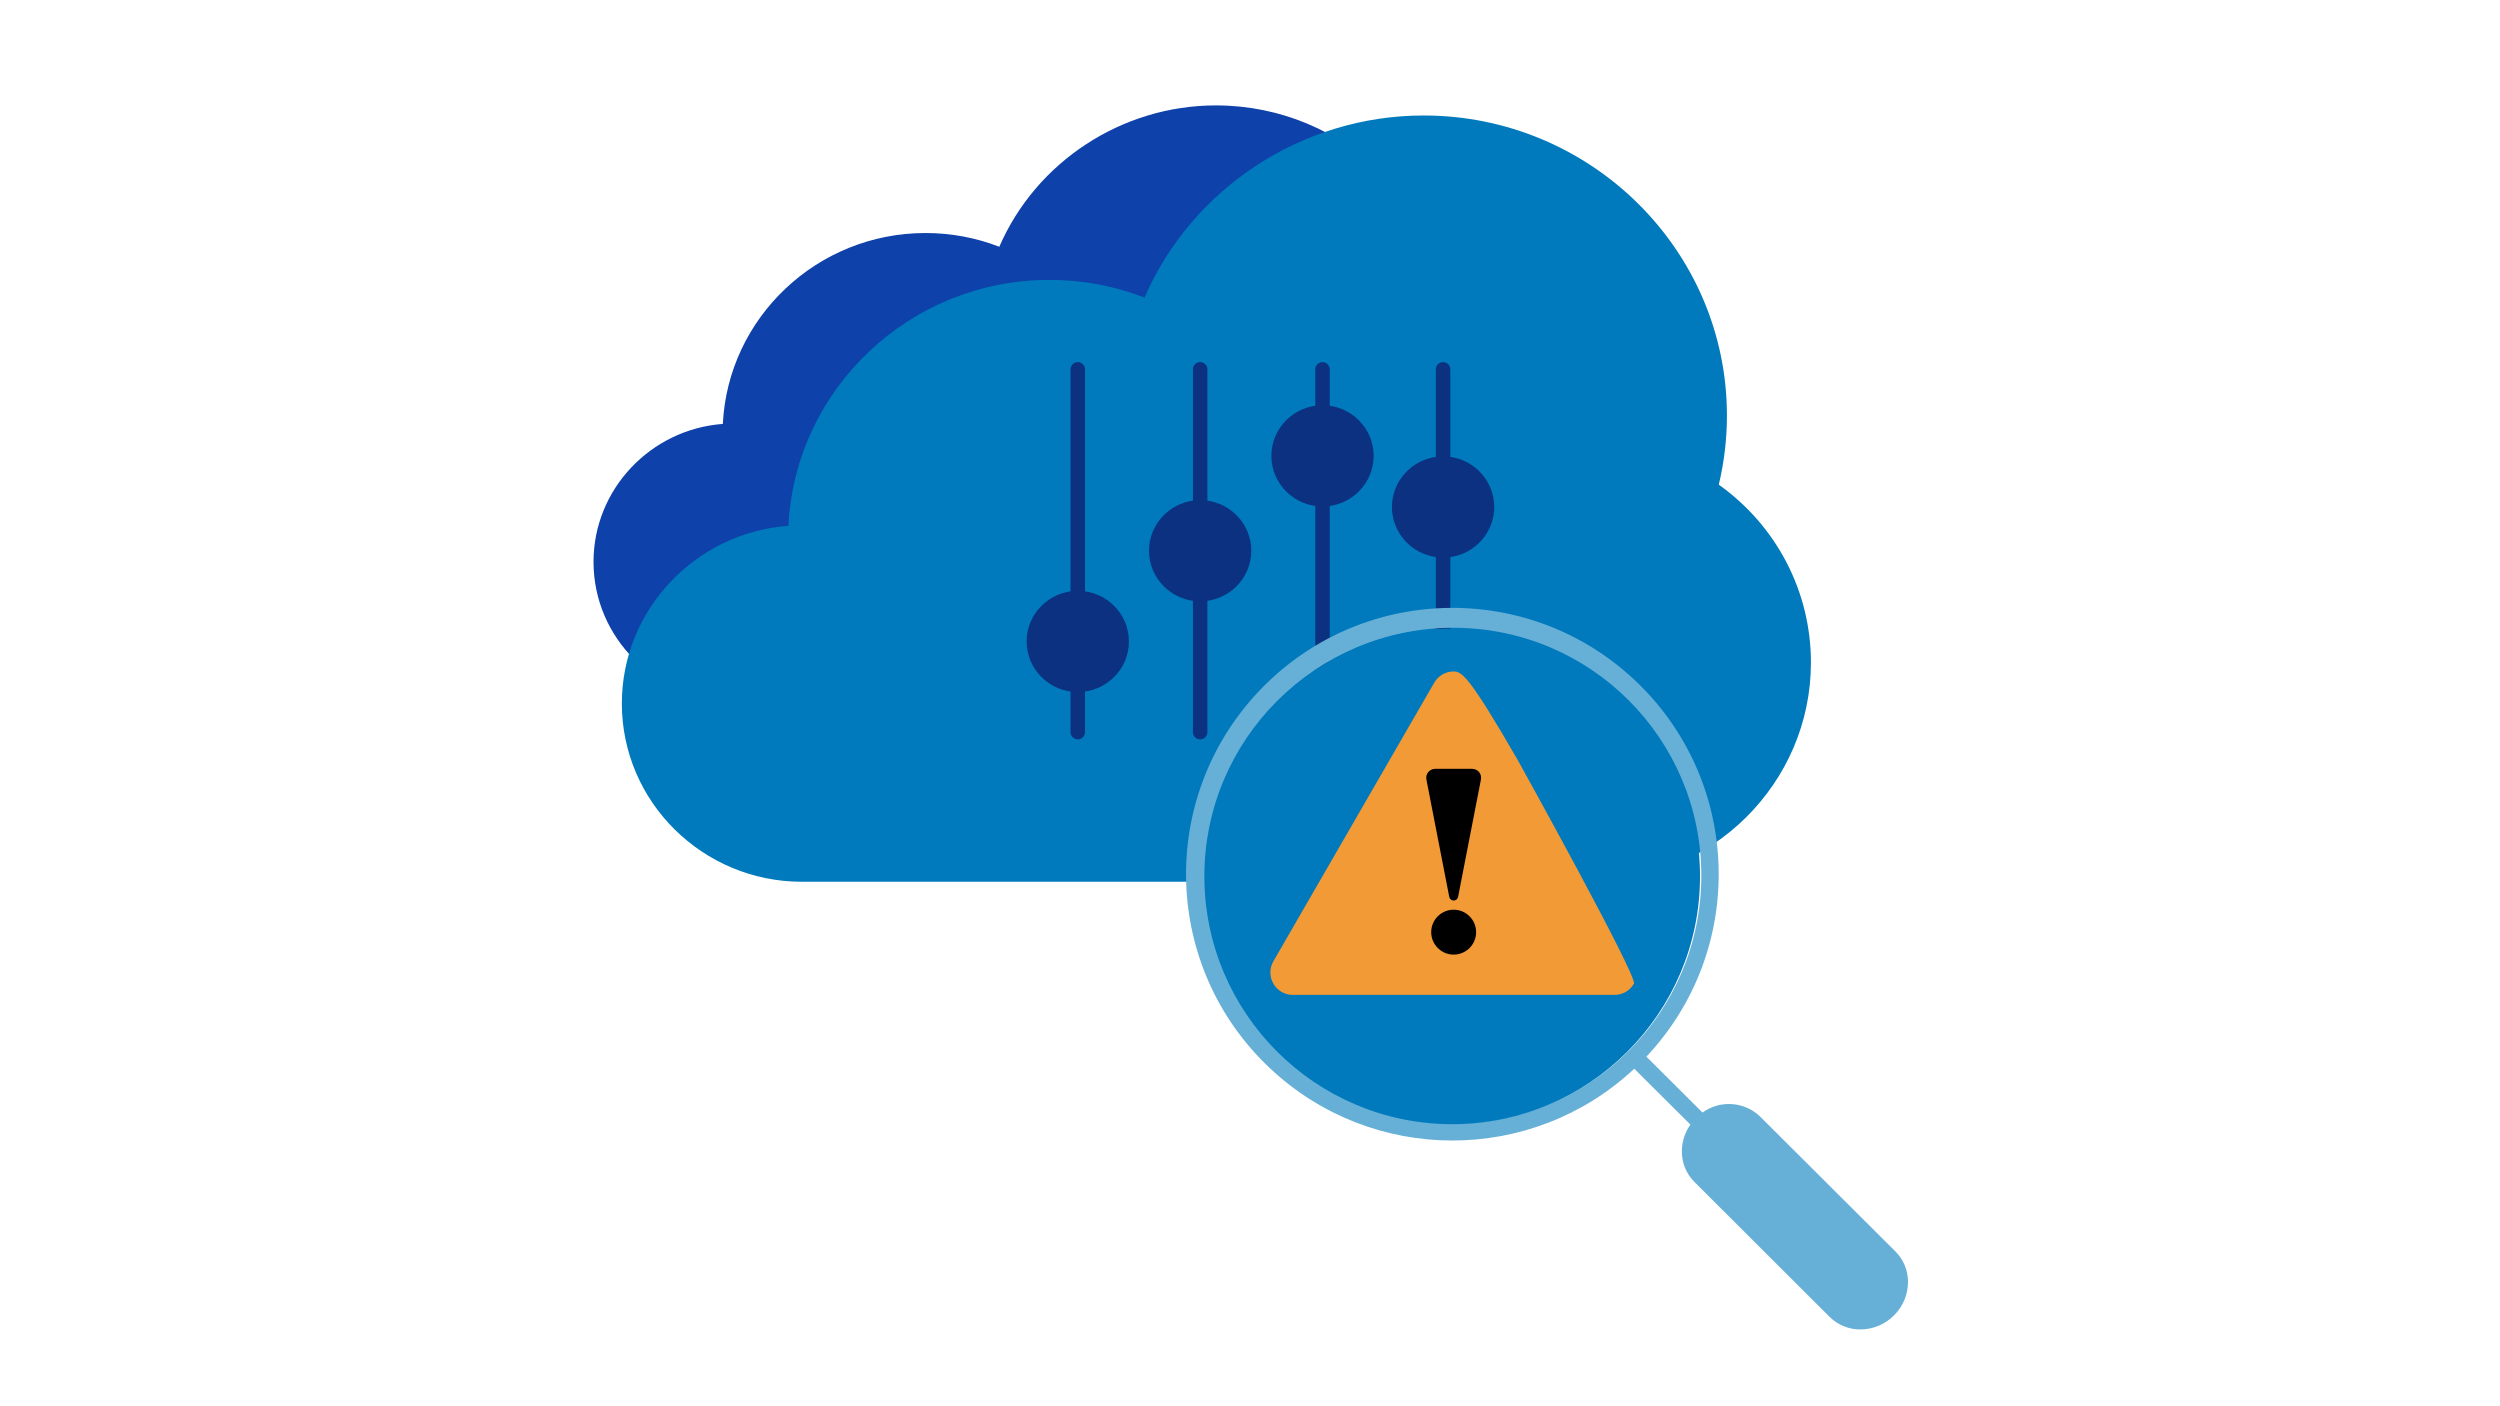 <?xml version="1.0" encoding="UTF-8"?><svg id="MCN_Illustrations" xmlns="http://www.w3.org/2000/svg" viewBox="0 0 1200 675"><defs><style>.cls-1{fill:#66afd7;}.cls-1,.cls-2,.cls-3,.cls-4,.cls-5,.cls-6{stroke-width:0px;}.cls-2,.cls-7{fill:#007abc;}.cls-3{fill:#000;}.cls-4{fill:#0e41aa;}.cls-5{fill:#f29a36;}.cls-6{fill:#0b3180;}</style></defs><path class="cls-4" d="M693.645,188.16c2.009-8.438,3.033-17.074,3.033-25.719,0-61.678-50.719-111.846-113.057-111.846-45.136,0-86.285,27.068-103.959,67.852-11.304-4.382-23.198-6.597-35.428-6.597-52.098,0-94.772,40.686-97.273,91.631-34.65,2.57-62.072,31.341-62.072,66.218,0,36.629,30.12,66.434,67.133,66.434h293.385c45.53,0,82.573-36.649,82.573-81.696,0-26.389-12.771-50.906-34.334-66.277Z"/><path class="cls-2" d="M825.021,232.637c2.588-10.87,3.907-21.993,3.907-33.129,0-79.45-65.333-144.073-145.633-144.073-58.141,0-111.146,34.867-133.913,87.403-14.561-5.644-29.882-8.498-45.636-8.498-67.109,0-122.079,52.409-125.301,118.033-44.634,3.31-79.957,40.372-79.957,85.297,0,47.183,38.799,85.576,86.477,85.576h377.92c58.649,0,106.365-47.208,106.365-105.236,0-33.992-16.451-65.574-44.228-85.373Z"/><path class="cls-6" d="M517.334,173.809c-1.919,0-3.476,1.556-3.476,3.475v174.138c0,1.919,1.557,3.475,3.476,3.475s3.476-1.556,3.476-3.475v-174.138c0-1.919-1.557-3.475-3.476-3.475Z"/><path class="cls-6" d="M576.068,282.645c-1.919,0-3.476,1.556-3.476,3.475v65.302c0,1.919,1.557,3.475,3.476,3.475s3.476-1.556,3.476-3.475v-65.302c0-1.919-1.557-3.475-3.476-3.475Z"/><path class="cls-6" d="M576.068,173.809c-1.919,0-3.476,1.556-3.476,3.475v65.302c0,1.919,1.557,3.475,3.476,3.475s3.476-1.556,3.476-3.475v-65.302c0-1.919-1.557-3.475-3.476-3.475Z"/><path class="cls-6" d="M634.802,239.111c-1.919,0-3.476,1.556-3.476,3.475v108.836c0,1.919,1.557,3.475,3.476,3.475s3.476-1.556,3.476-3.475v-108.836c0-1.919-1.557-3.475-3.476-3.475Z"/><path class="cls-6" d="M634.802,173.809c-1.919,0-3.476,1.556-3.476,3.476v21.767c0,1.919,1.557,3.476,3.476,3.476s3.476-1.556,3.476-3.476v-21.767c0-1.919-1.557-3.476-3.476-3.476Z"/><path class="cls-6" d="M517.334,283.597c-13.536,0-24.549,10.897-24.549,24.292s11.013,24.291,24.549,24.291,24.549-10.897,24.549-24.291-11.013-24.292-24.549-24.292Z"/><path class="cls-6" d="M576.068,240.062c-13.536,0-24.549,10.897-24.549,24.291s11.013,24.291,24.549,24.291,24.549-10.897,24.549-24.291-11.013-24.291-24.549-24.291Z"/><path class="cls-6" d="M634.802,194.528c-13.536,0-24.549,10.897-24.549,24.292s11.013,24.291,24.549,24.291,24.549-10.897,24.549-24.291-11.013-24.292-24.549-24.292Z"/><path class="cls-6" d="M717.231,243.353c0-12.226-9.178-22.367-21.073-24.043v-42.026c0-1.919-1.557-3.475-3.476-3.475s-3.476,1.556-3.476,3.475v42.026c-11.896,1.676-21.073,11.817-21.073,24.043s9.178,22.367,21.073,24.043v84.026c0,1.919,1.557,3.475,3.476,3.475s3.476-1.556,3.476-3.475v-84.026c11.896-1.676,21.073-11.817,21.073-24.043Z"/><path class="cls-1" d="M909.811,600.714l-64.997-64.808c-7.546-7.206-19.161-7.996-27.613-1.879l-26.94-26.834c48.369-51.431,45.886-132.335-5.545-180.704-51.431-48.369-132.335-45.887-180.704,5.544-48.369,51.431-45.887,132.335,5.544,180.704,49.112,46.188,125.653,46.297,174.895.247l26.941,26.826c-2.662,3.749-4.095,8.232-4.102,12.83-.039,5.508,2.133,10.801,6.03,14.693l64.94,64.809c3.929,3.881,9.244,6.033,14.766,5.98,6.029-.022,11.803-2.435,16.055-6.711,4.304-4.216,6.739-9.981,6.76-16.005.04-5.508-2.133-10.801-6.03-14.693ZM697.682,539.244c-65.664-.077-118.876-53.289-118.952-118.952,0-65.696,53.257-118.952,118.952-118.952s118.952,53.257,118.952,118.952-53.257,118.952-118.952,118.952Z"/><path class="cls-7" d="M697.05,539.62c-65.665-.077-118.878-53.29-118.955-118.955,0-65.697,53.258-118.955,118.955-118.955s118.955,53.258,118.955,118.955-53.258,118.955-118.955,118.955Z"/><path class="cls-5" d="M784.288,472.17c-1.945,3.368-5.429,5.382-9.323,5.382h-154.417c-3.89,0-7.374-2.014-9.323-5.382-1.945-3.368-1.945-7.391,0-10.759l77.213-133.731c1.945-3.368,5.429-5.382,9.318-5.382s7.374,2.014,30.609,42.259c0,0,57.862,104.245,55.918,107.613h.004Z"/><path class="cls-3" d="M697.757,436.656c-5.942,0-10.78,4.834-10.78,10.78s4.838,10.78,10.78,10.78,10.78-4.834,10.78-10.78-4.838-10.78-10.78-10.78Z"/><path class="cls-3" d="M706.627,369.037h-17.74c-1.289,0-2.501.574-3.32,1.565-.819.996-1.147,2.29-.897,3.553l10.974,56.364c.198,1.009,1.082,1.742,2.117,1.742s1.919-.733,2.117-1.742l10.974-56.364c.25-1.263-.082-2.557-.897-3.553-.819-.992-2.031-1.565-3.32-1.565h-.009Z"/></svg>